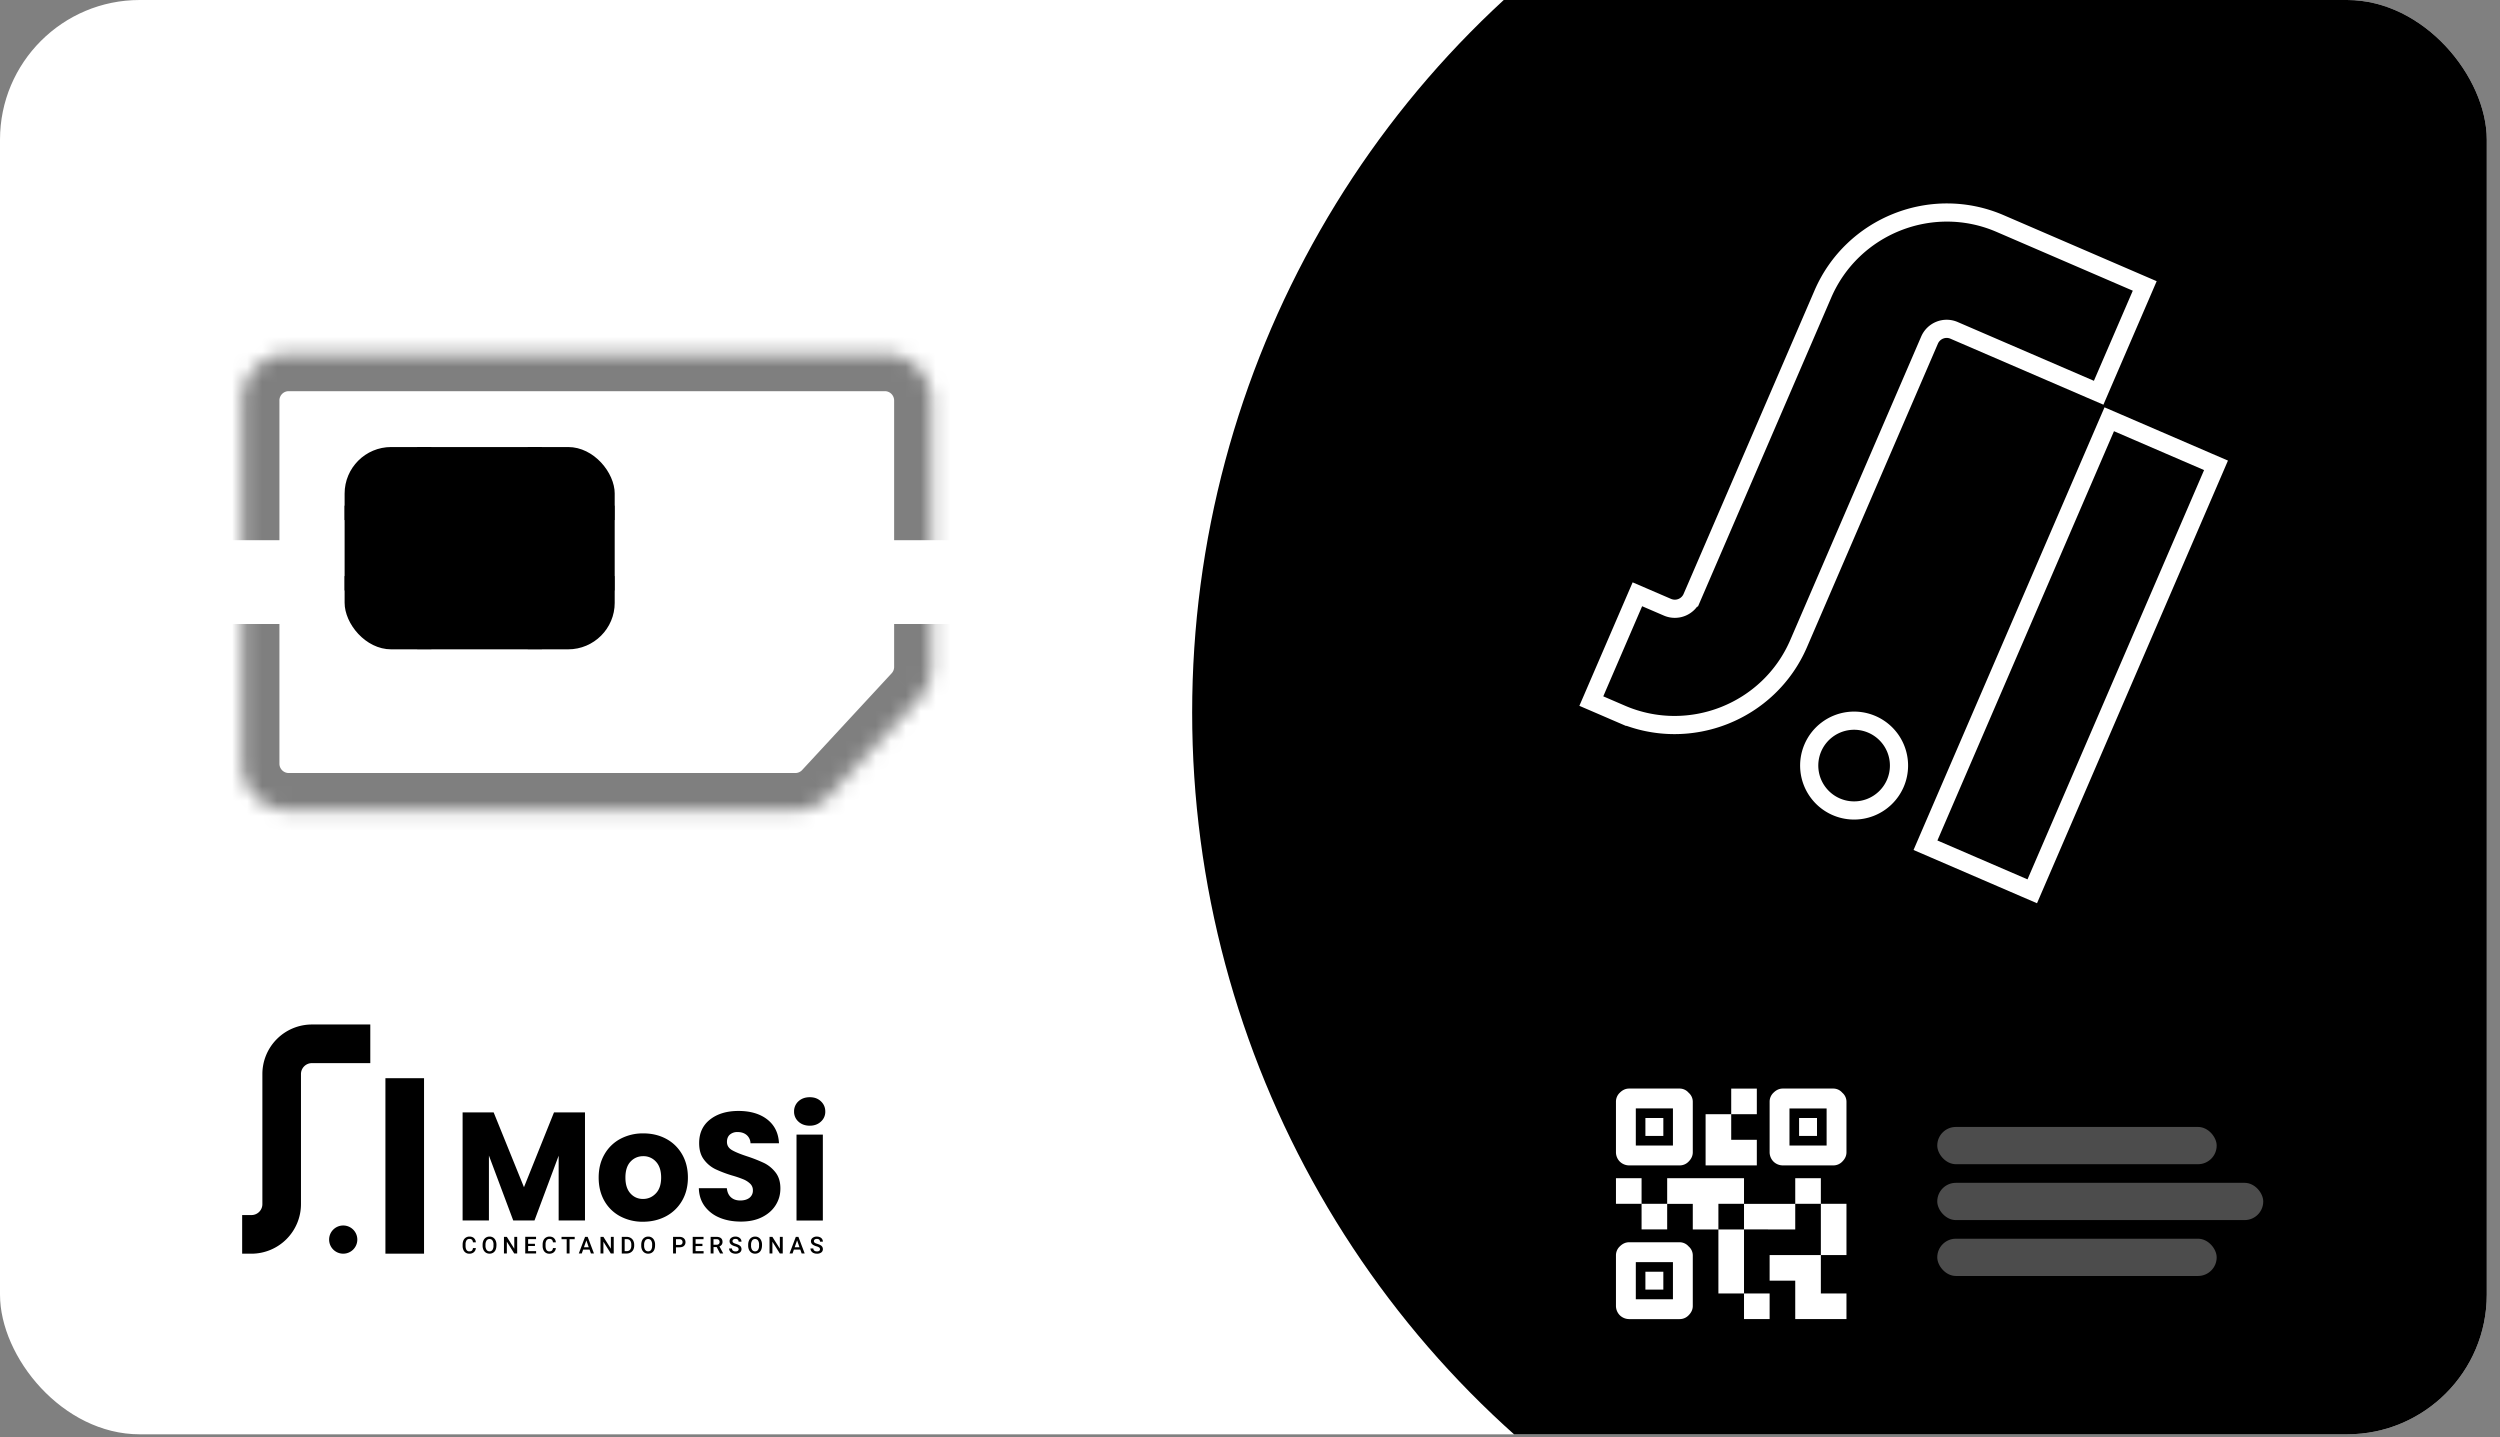 <svg xmlns="http://www.w3.org/2000/svg" width="167" height="96" fill="none"><rect width="100%" height="100%" fill="#808080" stroke="none"/><g clip-path="url(#a)"><rect width="166.116" height="95.812" fill="#fff" rx="9.332" style="fill:#fff;fill-opacity:1"/><ellipse cx="143.407" cy="47.595" fill="#753BBD" rx="63.771" ry="64.393" style="fill:#753bbd;fill:color(display-p3 .459 .231 .741);fill-opacity:1"/><g clip-path="url(#b)"><path fill="#2E1A47" d="M39.077 74.31v7.219h-1.759V77.2l-1.614 4.328h-1.42l-1.624-4.337v4.337h-1.758V74.31h2.075l2.024 4.996 2.005-4.996h2.071Zm2.358 6.942a2.631 2.631 0 0 1-1.059-1.027c-.255-.447-.385-.966-.385-1.564 0-.597.13-1.107.39-1.556a2.673 2.673 0 0 1 1.069-1.035 3.2 3.2 0 0 1 1.521-.36c.564 0 1.069.119 1.522.36.451.24.807.586 1.069 1.035.26.449.39.968.39 1.556 0 .588-.132 1.108-.395 1.557a2.697 2.697 0 0 1-1.078 1.034c-.456.239-.966.36-1.527.36a3.16 3.16 0 0 1-1.517-.36Zm2.375-1.532c.237-.246.354-.6.354-1.059 0-.458-.115-.812-.344-1.058a1.114 1.114 0 0 0-.849-.371c-.336 0-.626.122-.853.366-.227.243-.34.597-.34 1.063 0 .466.113.813.335 1.059.222.246.502.37.839.37.337 0 .622-.124.858-.37Zm4.27 1.624a2.314 2.314 0 0 1-1.002-.761c-.25-.337-.383-.74-.395-1.213h1.87c.028.269.12.471.279.613.158.141.363.21.617.21s.466-.061.617-.181a.599.599 0 0 0 .227-.498.592.592 0 0 0-.18-.441 1.457 1.457 0 0 0-.442-.288 6.814 6.814 0 0 0-.746-.256 8.15 8.15 0 0 1-1.142-.432 2.106 2.106 0 0 1-.76-.637c-.213-.28-.32-.646-.32-1.1 0-.67.244-1.198.73-1.578.484-.38 1.118-.571 1.901-.571.783 0 1.437.19 1.922.57.486.381.746.91.78 1.589h-1.902a.748.748 0 0 0-.256-.549c-.158-.134-.36-.2-.607-.2a.754.754 0 0 0-.515.17c-.129.113-.195.276-.195.489 0 .234.11.414.33.544.219.129.56.27 1.026.422a9.93 9.93 0 0 1 1.137.45c.29.145.544.355.756.628.212.273.32.627.32 1.059 0 .431-.106.785-.315 1.12-.21.336-.512.602-.91.802-.398.2-.866.297-1.407.297-.542 0-1-.085-1.42-.256l.003-.002Zm5.256-6.42a.88.88 0 0 1-.292-.674.9.9 0 0 1 .292-.683c.196-.18.447-.273.756-.273.31 0 .55.09.744.273.195.183.293.41.293.683a.873.873 0 0 1-.293.674c-.195.182-.444.273-.744.273s-.56-.09-.756-.273Zm1.63.868v5.738h-1.759v-5.738h1.758Z" style="fill:#2e1a47;fill:color(display-p3 .18 .102 .278);fill-opacity:1"/><path fill="#753BBD" d="M16.8 83.747h-.624v-2.581h.624a.73.73 0 0 0 .727-.73v-8.694a3.312 3.312 0 0 1 3.304-3.306h3.905v2.581h-3.905a.73.73 0 0 0-.726.73v8.692a3.314 3.314 0 0 1-3.305 3.308Zm11.526-11.722h-2.58v11.722h2.58V72.025Zm-5.399 11.721a.941.941 0 1 0 0-1.883.941.941 0 0 0 0 1.883Zm8.86-.376a.402.402 0 0 1-.132.277.45.45 0 0 1-.305.1.412.412 0 0 1-.39-.242.63.63 0 0 1-.056-.267v-.105c0-.105.02-.198.056-.278a.413.413 0 0 1 .161-.186.442.442 0 0 1 .242-.066c.122 0 .221.035.295.1a.412.412 0 0 1 .129.283h-.193c-.01-.08-.032-.136-.07-.173a.235.235 0 0 0-.164-.053c-.083 0-.149.029-.193.092a.461.461 0 0 0-.068.271v.098c0 .12.022.212.064.275a.21.21 0 0 0 .187.095c.076 0 .132-.017.171-.05.04-.035.063-.091.073-.172h.193Zm1.373-.164c0 .11-.02.205-.056.286a.395.395 0 0 1-.161.188.449.449 0 0 1-.242.065.448.448 0 0 1-.241-.066.44.44 0 0 1-.163-.187.64.64 0 0 1-.059-.28v-.064c0-.108.02-.205.059-.288a.432.432 0 0 1 .163-.19.448.448 0 0 1 .241-.066.42.42 0 0 1 .402.254c.04.08.06.175.06.285v.06l-.003.003Zm-.193-.058a.49.49 0 0 0-.07-.283.226.226 0 0 0-.198-.098.222.222 0 0 0-.195.098.496.496 0 0 0-.073.278v.063a.49.49 0 0 0 .07.283c.05.066.115.1.198.1a.229.229 0 0 0 .198-.097.493.493 0 0 0 .068-.286v-.058h.002Zm1.578.585h-.193l-.494-.788v.788h-.193v-1.11h.193l.497.79v-.79h.193v1.11h-.003Zm1.19-.498h-.456v.341h.534v.154h-.726v-1.11h.722v.156h-.53v.308h.456v.153-.002Zm1.395.135a.402.402 0 0 1-.131.278.45.45 0 0 1-.305.1.41.41 0 0 1-.39-.242.628.628 0 0 1-.056-.268v-.105c0-.105.02-.197.056-.278a.412.412 0 0 1 .16-.185.442.442 0 0 1 .242-.066c.122 0 .222.034.295.1a.412.412 0 0 1 .13.283h-.193c-.01-.08-.032-.137-.071-.173a.235.235 0 0 0-.163-.054c-.083 0-.15.03-.193.093a.46.46 0 0 0-.068.27v.098c0 .12.022.212.063.276a.21.21 0 0 0 .188.095c.075 0 .132-.017.17-.052.04-.034.064-.09.074-.17h.192Zm1.264-.593h-.347v.956h-.192v-.956h-.344v-.156h.88v.156h.003Zm.99.697h-.43l-.09.258h-.2l.42-1.11h.173l.42 1.11h-.203l-.09-.258Zm-.376-.156h.322l-.16-.461-.162.46Zm1.988.414h-.193l-.495-.787v.787h-.193v-1.11h.193l.498.79v-.79h.192v1.11h-.002Zm.539.001v-1.11h.33a.51.51 0 0 1 .26.066.445.445 0 0 1 .176.185.6.6 0 0 1 .063.276v.056a.599.599 0 0 1-.063.278.44.44 0 0 1-.18.185.53.53 0 0 1-.267.066h-.32v-.002Zm.193-.957v.8h.126a.293.293 0 0 0 .235-.094.41.41 0 0 0 .082-.274v-.06a.431.431 0 0 0-.078-.276.283.283 0 0 0-.229-.096h-.136Zm2.029.431a.69.69 0 0 1-.056.285.395.395 0 0 1-.162.188.448.448 0 0 1-.24.066.448.448 0 0 1-.242-.066.439.439 0 0 1-.164-.188.64.64 0 0 1-.058-.28v-.064c0-.107.02-.205.058-.288a.432.432 0 0 1 .405-.256.419.419 0 0 1 .402.254.63.63 0 0 1 .059.285v.061l-.002.003Zm-.193-.059a.49.49 0 0 0-.07-.283.226.226 0 0 0-.198-.098.222.222 0 0 0-.195.098.496.496 0 0 0-.074.278v.064a.49.49 0 0 0 .071.283c.049.065.115.1.198.1a.23.23 0 0 0 .197-.098.494.494 0 0 0 .069-.285v-.059h.002Zm1.59.172v.413h-.193v-1.11h.425c.124 0 .222.032.295.097.073.066.11.152.11.257a.323.323 0 0 1-.108.253c-.07.061-.17.09-.3.09h-.229Zm0-.156h.232c.068 0 .122-.017.156-.048.036-.032.053-.078.053-.14a.191.191 0 0 0-.053-.143.217.217 0 0 0-.151-.056h-.237v.387Zm1.768.072h-.456v.341H47v.154h-.727v-1.11h.722v.156h-.529v.307h.456v.154-.002Zm.956.07h-.214v.427h-.193v-1.11h.39c.13 0 .227.029.298.085.07.056.105.142.105.249a.316.316 0 0 1-.054.188.33.33 0 0 1-.151.114l.248.464v.01H48.1l-.222-.427Zm-.214-.156h.197a.227.227 0 0 0 .154-.05.17.17 0 0 0 .053-.133.192.192 0 0 0-.05-.14.229.229 0 0 0-.152-.05h-.205v.373h.003Zm1.673.295a.134.134 0 0 0-.052-.112.593.593 0 0 0-.185-.08.86.86 0 0 1-.215-.09c-.102-.064-.15-.147-.15-.25a.27.27 0 0 1 .11-.222.443.443 0 0 1 .284-.088.47.47 0 0 1 .208.044c.06.03.107.069.144.122.034.054.05.11.05.176h-.192a.175.175 0 0 0-.053-.136c-.037-.035-.088-.05-.157-.05a.232.232 0 0 0-.146.042.134.134 0 0 0-.051.112c0 .042.02.076.056.103.037.027.1.053.185.078a.94.94 0 0 1 .208.088c.05.031.09.07.114.112a.294.294 0 0 1 .037.149.27.27 0 0 1-.107.222.468.468 0 0 1-.288.083.554.554 0 0 1-.222-.044.348.348 0 0 1-.156-.125.313.313 0 0 1-.056-.183h.192a.18.18 0 0 0 .064.147.279.279 0 0 0 .18.051.238.238 0 0 0 .151-.041.13.13 0 0 0 .052-.108h-.005Zm1.563-.238a.69.69 0 0 1-.056.285.395.395 0 0 1-.161.188.448.448 0 0 1-.242.066.448.448 0 0 1-.241-.066.439.439 0 0 1-.163-.188.64.64 0 0 1-.059-.28v-.064c0-.107.02-.205.059-.288a.432.432 0 0 1 .404-.256.419.419 0 0 1 .402.254c.04.08.06.175.06.285v.061l-.003.003Zm-.193-.059a.49.49 0 0 0-.07-.283.226.226 0 0 0-.198-.098.222.222 0 0 0-.195.098.496.496 0 0 0-.073.278v.064a.49.49 0 0 0 .07.283c.05.065.115.1.198.1a.23.23 0 0 0 .197-.098.494.494 0 0 0 .069-.285v-.059h.002Zm1.578.585h-.192l-.496-.788v.788h-.192v-1.11h.192l.498.79v-.79h.193v1.11h-.003Zm1.175-.259h-.428l-.09.258h-.2l.419-1.11h.173l.42 1.11h-.203l-.09-.258Zm-.375-.156h.322l-.16-.461-.162.46Zm1.688.127a.134.134 0 0 0-.051-.112.593.593 0 0 0-.186-.08.86.86 0 0 1-.214-.091c-.103-.064-.151-.146-.151-.249a.27.27 0 0 1 .11-.222.442.442 0 0 1 .285-.088c.078 0 .146.015.207.044a.318.318 0 0 1 .195.298h-.193a.175.175 0 0 0-.053-.137c-.037-.034-.088-.049-.156-.049a.232.232 0 0 0-.147.042.134.134 0 0 0-.05.112c0 .042.019.076.055.103.037.026.1.053.186.078a.94.94 0 0 1 .207.088c.051.031.09.07.114.112a.293.293 0 0 1 .037.148.27.27 0 0 1-.107.223.469.469 0 0 1-.288.082.554.554 0 0 1-.222-.043.348.348 0 0 1-.156-.125.312.312 0 0 1-.056-.183h.193a.18.18 0 0 0 .063.147.279.279 0 0 0 .18.05.238.238 0 0 0 .152-.04.13.13 0 0 0 .05-.108h-.004Z" style="fill:#753bbd;fill:color(display-p3 .459 .231 .741);fill-opacity:1"/></g><path stroke="#fff" stroke-width="1.214" d="m106.541 46.275-.241.557.558.24 1.456.628.24-.557-.239.558c4.553 1.957 9.866-.15 11.833-4.708l8.746-20.274a1.245 1.245 0 0 1 1.631-.653l9.108 3.93.557.24.24-.558 2.598-6.02.24-.557-.557-.24-9.108-3.93c-4.558-1.966-9.862.154-11.831 4.702l-8.749 20.28a1.245 1.245 0 0 1-1.631.653l-1.457-.628-.557-.24-.24.556-2.597 6.02Zm34.914-18.028-.557-.24-.241.557-11.795 27.34-.24.558.557.24 6.019 2.597.557.24.24-.557 11.795-27.34.24-.558-.557-.24-6.018-2.597Zm-18.852 25.619a2.999 2.999 0 1 0 2.375-5.506 2.999 2.999 0 0 0-2.375 5.506Z" style="stroke:#fff;stroke-opacity:1"/><path fill="#fff" d="M116.5 88.115v-1.711h1.711v1.71H116.5Zm-1.711-1.711v-4.277h1.711v4.277h-1.711Zm6.844-2.566v-3.422h1.711v3.422h-1.711Zm-1.711-3.422v-1.711h1.711v1.71h-1.711Zm-10.265 1.71v-1.71h1.71v1.71h-1.71Zm-1.711-1.71v-1.711h1.711v1.71h-1.711Zm7.699-5.989v-1.71h1.711v1.71h-1.711Zm-6.373 2.096h2.48v-2.48h-2.48v2.48Zm-.45 1.326a.894.894 0 0 1-.62-.256.893.893 0 0 1-.256-.62v-3.38a.82.82 0 0 1 .256-.598c.186-.186.392-.279.62-.279h3.38a.79.79 0 0 1 .598.279.79.79 0 0 1 .278.598v3.38c0 .228-.092.434-.278.62a.819.819 0 0 1-.598.256h-3.38Zm.45 8.94h2.48v-2.48h-2.48v2.48Zm-.45 1.326a.894.894 0 0 1-.62-.257.893.893 0 0 1-.256-.62V83.86a.82.82 0 0 1 .256-.599c.186-.185.392-.278.62-.278h3.38a.79.79 0 0 1 .598.278.79.79 0 0 1 .278.599v3.38c0 .227-.092.434-.278.62a.819.819 0 0 1-.598.256h-3.38Zm10.715-11.592h2.481v-2.48h-2.481v2.48Zm-.449 1.326a.892.892 0 0 1-.62-.256.894.894 0 0 1-.257-.62v-3.38a.82.82 0 0 1 .257-.598c.185-.186.392-.279.62-.279h3.379a.79.79 0 0 1 .599.279.79.79 0 0 1 .278.598v3.38c0 .228-.093.434-.278.62a.821.821 0 0 1-.599.256h-3.379Zm.834 10.266v-2.566h-1.711v-1.711h3.422v2.566h1.711v1.71h-3.422Zm-3.422-5.988v-1.711h3.422v1.71H116.5Zm-3.422 0v-1.711h-1.711v-1.711h5.133v1.71h-1.711v1.712h-1.711Zm.856-4.278v-3.422h1.711v1.711h1.711v1.711h-3.422Zm-4.021-1.967v-1.198h1.198v1.198h-1.198Zm0 10.265V84.95h1.198v1.197h-1.198Zm10.266-10.265v-1.198h1.197v1.198h-1.197Z" style="fill:#fff;fill-opacity:1"/><g fill="#fff" opacity=".3"><rect width="18.665" height="2.489" x="129.409" y="75.28" rx="1.244" style="fill:#fff;fill-opacity:1"/><rect width="21.776" height="2.489" x="129.409" y="79.013" rx="1.244" style="fill:#fff;fill-opacity:1"/><rect width="18.665" height="2.489" x="129.409" y="82.746" rx="1.244" style="fill:#fff;fill-opacity:1"/></g><g opacity=".5"><mask id="c" fill="#fff"><path fill-rule="evenodd" d="M62.216 26.752a3.11 3.11 0 0 0-3.111-3.11H19.287a3.11 3.11 0 0 0-3.111 3.11v24.264a3.11 3.11 0 0 0 3.11 3.11h33.84a3.11 3.11 0 0 0 2.284-.998l5.979-6.463a3.11 3.11 0 0 0 .827-2.113v-17.8Z" clip-rule="evenodd"/></mask><path fill="#fff" fill-rule="evenodd" d="M62.216 26.752a3.11 3.11 0 0 0-3.111-3.11H19.287a3.11 3.11 0 0 0-3.111 3.11v24.264a3.11 3.11 0 0 0 3.11 3.11h33.84a3.11 3.11 0 0 0 2.284-.998l5.979-6.463a3.11 3.11 0 0 0 .827-2.113v-17.8Z" clip-rule="evenodd" style="fill:#fff;fill-opacity:1"/><path fill="#2E1A47" d="m61.389 46.665-1.827-1.69 1.827 1.69Zm-5.98 6.463-1.826-1.69 1.827 1.69ZM19.288 26.13h39.818v-4.977H19.287v4.977Zm-.622 24.886V26.752h-4.978v24.264h4.978Zm34.461.622h-33.84v4.977h33.84v-4.977Zm4.11 3.18 5.98-6.463-3.654-3.38-5.98 6.463 3.655 3.38Zm2.491-28.066v17.8h4.977v-17.8h-4.977Zm3.489 21.603a5.6 5.6 0 0 0 1.488-3.803h-4.977a.624.624 0 0 1-.165.423l3.654 3.38Zm-10.09 8.26a5.6 5.6 0 0 0 4.11-1.797l-3.653-3.38a.622.622 0 0 1-.457.2v4.977Zm-39.439-5.599a5.6 5.6 0 0 0 5.6 5.6v-4.978a.622.622 0 0 1-.622-.622h-4.978ZM59.105 26.13c.344 0 .622.278.622.622h4.977a5.6 5.6 0 0 0-5.6-5.6v4.978Zm-39.818-4.977a5.6 5.6 0 0 0-5.6 5.599h4.978c0-.344.278-.622.622-.622v-4.977Z" mask="url(#c)" style="fill:#2e1a47;fill:color(display-p3 .18 .102 .278);fill-opacity:1"/></g><g clip-path="url(#d)"><path fill="#FFD05B" d="M40.378 29.862H23.69a.668.668 0 0 0-.67.67v12.174c0 .364.291.67.67.67h16.702c.365 0 .67-.292.67-.67V30.532a.69.69 0 0 0-.684-.67Z" style="fill:#ffd05b;fill:color(display-p3 1 .816 .357);fill-opacity:1"/><path fill="#F9B54C" d="M36.199 33.78v-3.918h-.947v3.917h-6.437v-3.917h-.946v3.917h-4.85v.961h18.029v-.96h-4.85ZM23.02 39.443h4.849v3.918h.947v-3.918h6.436v3.918h.947v-3.918h4.849v-.96H23.02v.96Z" style="fill:#f9b54c;fill:color(display-p3 .977 .71 .298);fill-opacity:1"/></g><path fill="#fff" d="M13.688 36.084h6.844v5.599h-6.844zm44.795 0h6.844v5.599h-6.844z" style="fill:#fff;fill-opacity:1"/></g><defs><clipPath id="a"><rect width="166.116" height="95.812" fill="#fff" rx="9.332" style="fill:#fff;fill-opacity:1"/></clipPath><clipPath id="b"><path fill="#fff" d="M0 0h38.953v15.31H0z" style="fill:#fff;fill-opacity:1" transform="translate(16.176 68.436)"/></clipPath><clipPath id="d"><rect width="18.043" height="13.514" x="23.02" y="29.862" fill="#fff" rx="3.111" style="fill:#fff;fill-opacity:1"/></clipPath></defs></svg>
